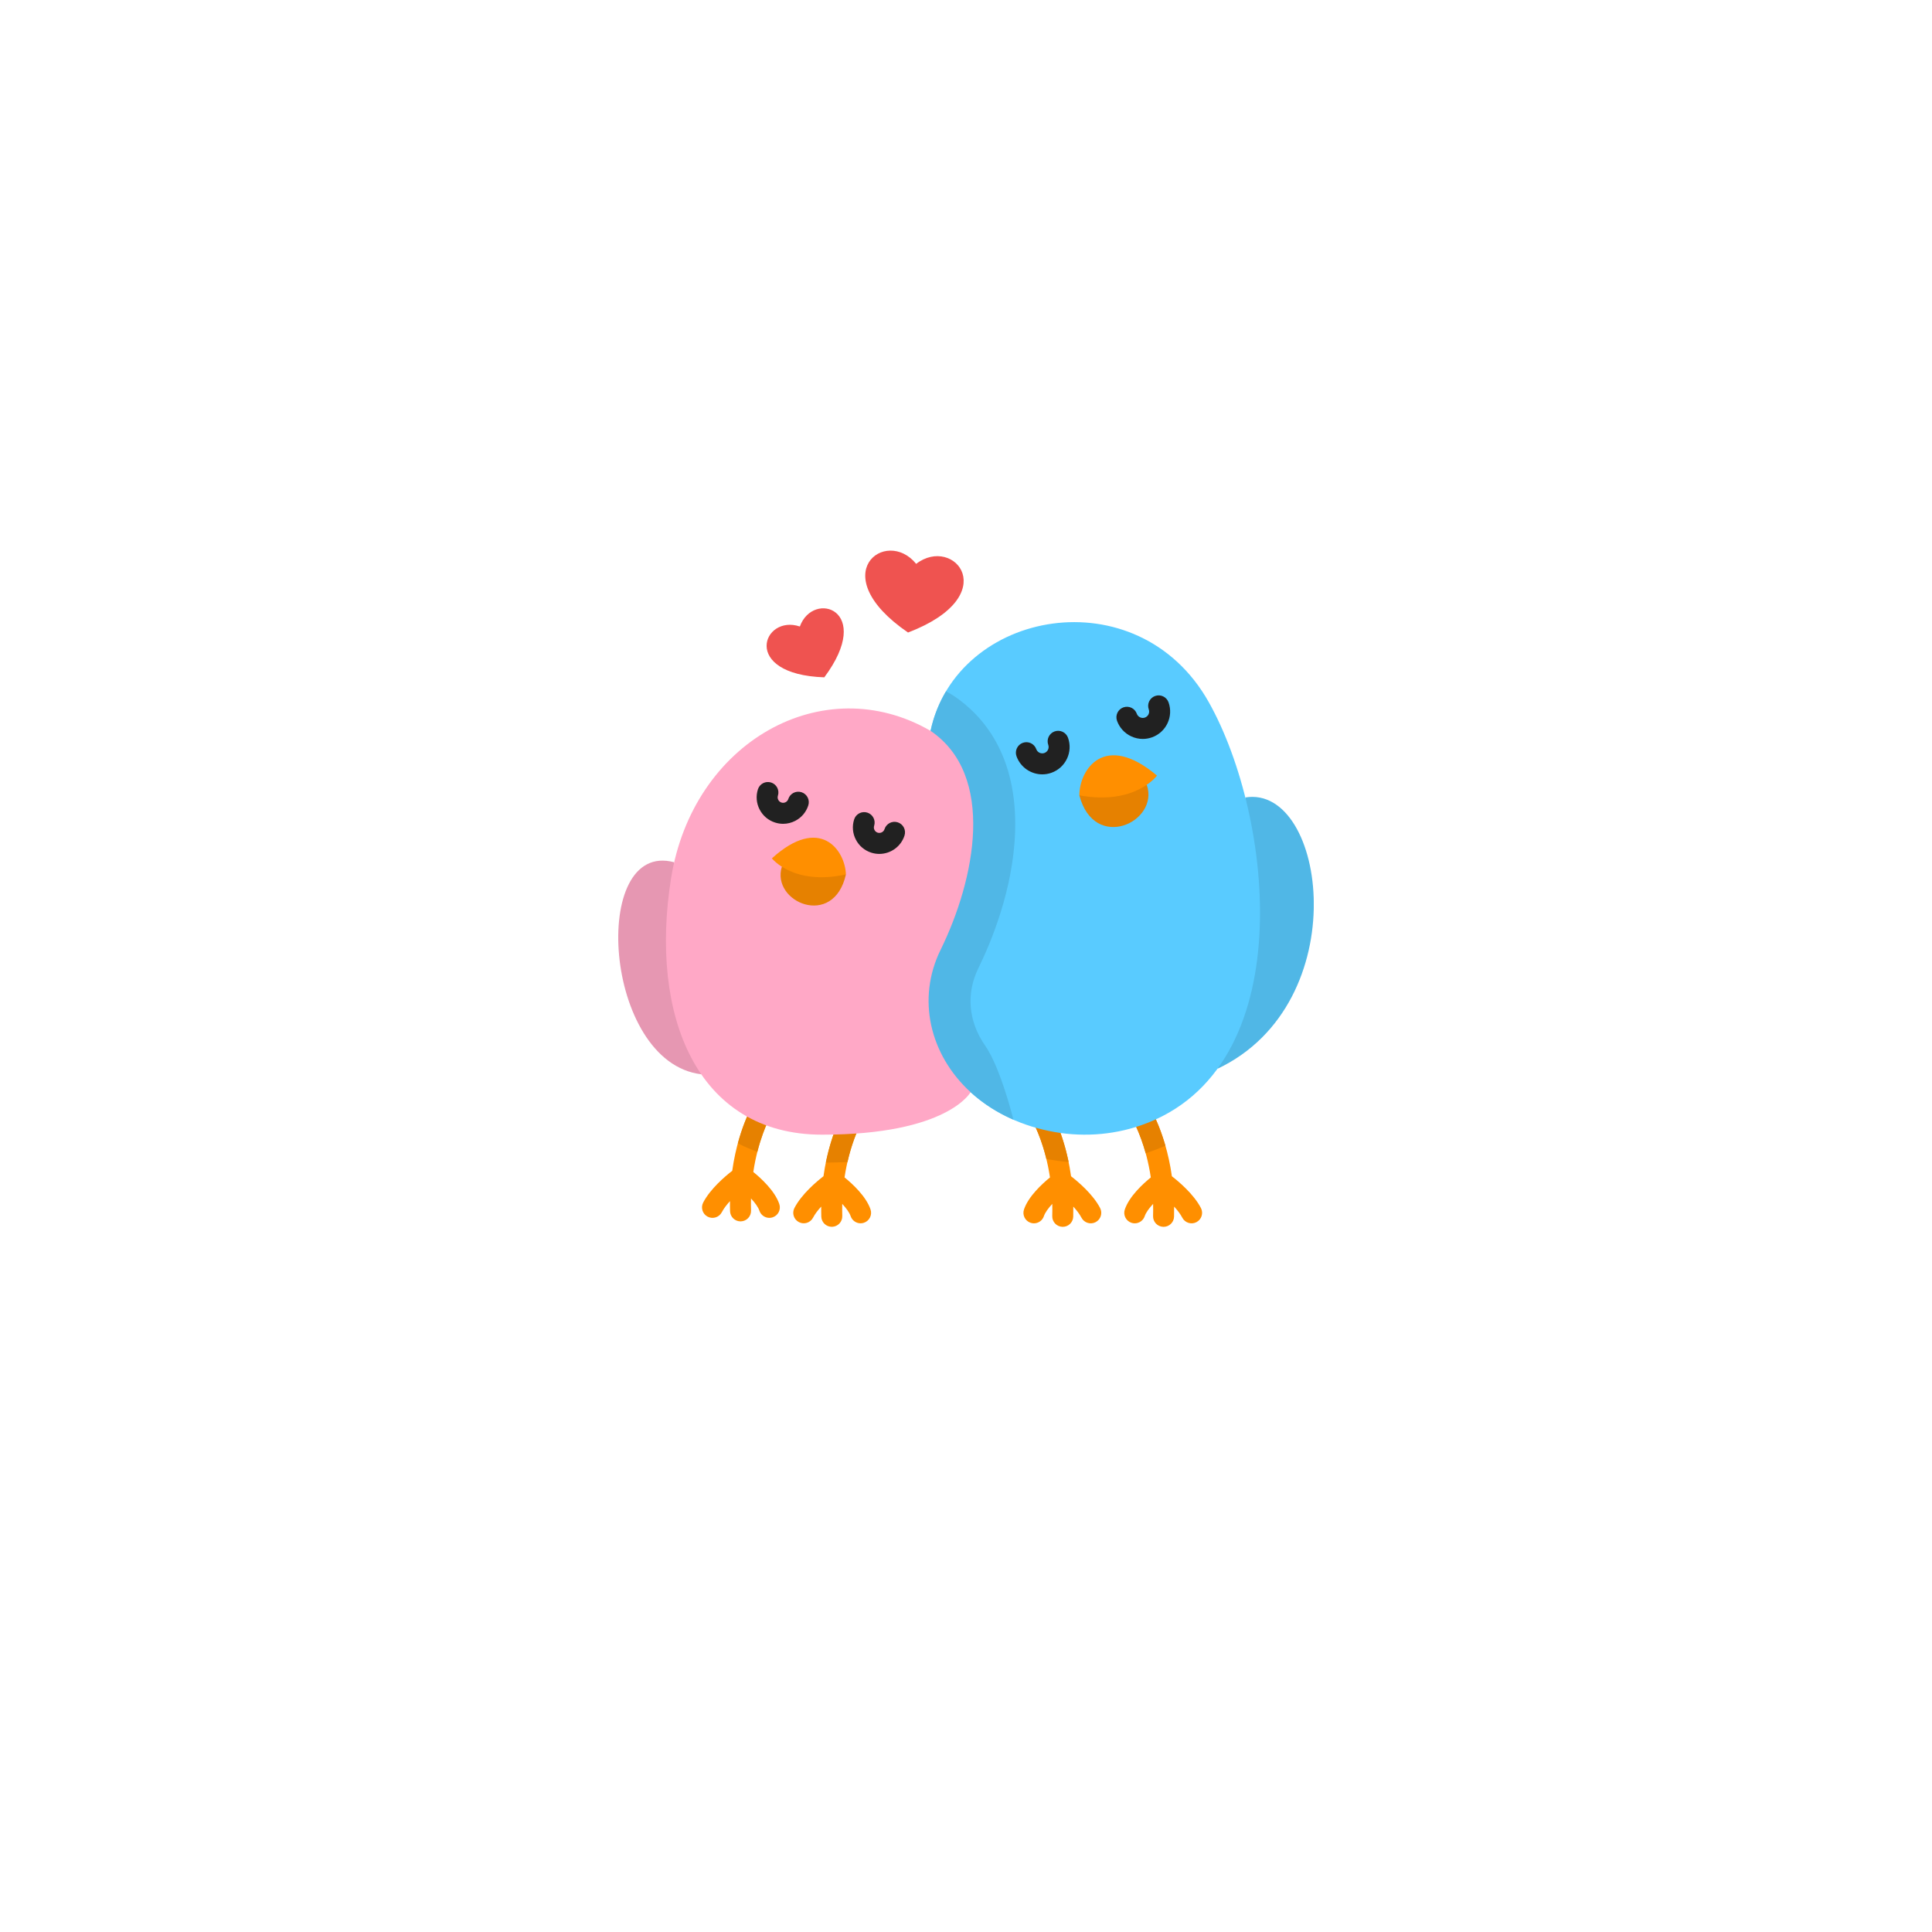 <?xml version="1.0" encoding="UTF-8"?> <svg xmlns="http://www.w3.org/2000/svg" width="400" height="400" viewBox="0 0 400 400" fill="none"> <g filter="url(#filter0_d_1684_15893)"> <circle cx="200" cy="184" r="120" fill="white"></circle> </g> <g clip-path="url(#clip0_1684_15893)"> <path d="M139.584 178.523C122.041 173.768 124.832 219.979 145.19 222.418L139.584 178.523Z" fill="#E697B2"></path> <path d="M248.637 250.102C247.157 247.255 244.08 244.658 242.626 243.532C241.245 233.673 237.292 227.904 237.083 227.605C236.396 226.624 235.047 226.386 234.064 227.07C233.081 227.754 232.838 229.107 233.52 230.092C233.534 230.112 234.945 232.175 236.285 235.867C236.999 237.833 237.775 240.513 238.263 243.775C236.662 245.075 233.797 247.693 232.88 250.41C232.497 251.547 233.107 252.78 234.245 253.164C234.475 253.242 234.709 253.278 234.939 253.278C235.846 253.278 236.692 252.706 236.998 251.8C237.257 251.03 237.932 250.124 238.738 249.255C238.758 250.069 238.757 250.905 238.731 251.765C238.695 252.964 239.638 253.966 240.838 254.002C240.86 254.003 240.882 254.003 240.904 254.003C242.074 254.003 243.04 253.073 243.075 251.895C243.096 251.186 243.098 250.495 243.091 249.814C243.771 250.555 244.383 251.343 244.78 252.107C245.334 253.172 246.646 253.587 247.71 253.033C248.776 252.478 249.191 251.166 248.637 250.102Z" fill="#FF8F00"></path> <path d="M221.751 243.532C220.371 233.673 216.418 227.904 216.209 227.605C215.521 226.624 214.172 226.386 213.19 227.07C212.206 227.754 211.964 229.107 212.645 230.092C212.659 230.112 214.07 232.175 215.41 235.867C216.124 237.833 216.9 240.513 217.388 243.775C215.787 245.075 212.922 247.693 212.005 250.41C211.622 251.547 212.232 252.78 213.37 253.164C213.6 253.242 213.834 253.278 214.064 253.278C214.971 253.278 215.817 252.706 216.123 251.8C216.382 251.03 217.057 250.124 217.863 249.255C217.883 250.069 217.883 250.905 217.857 251.765C217.821 252.964 218.764 253.966 219.963 254.002C219.985 254.003 220.008 254.003 220.03 254.003C221.2 254.003 222.165 253.073 222.2 251.895C222.221 251.186 222.223 250.495 222.216 249.814C222.896 250.555 223.508 251.343 223.905 252.107C224.459 253.172 225.771 253.587 226.836 253.033C227.9 252.479 228.315 251.167 227.761 250.102C226.282 247.255 223.205 244.659 221.751 243.532Z" fill="#FF8F00"></path> <path d="M155.964 242.644C156.452 239.382 157.228 236.702 157.941 234.737C159.275 231.062 160.678 229.003 160.706 228.962C161.39 227.979 161.15 226.627 160.169 225.94C159.186 225.252 157.831 225.491 157.143 226.474C156.933 226.773 152.98 232.542 151.6 242.401C150.146 243.527 147.07 246.124 145.589 248.971C145.036 250.035 145.45 251.347 146.514 251.901C147.579 252.455 148.891 252.04 149.445 250.976C149.842 250.212 150.454 249.423 151.134 248.682C151.127 249.364 151.128 250.055 151.15 250.763C151.185 251.941 152.151 252.871 153.321 252.871C153.343 252.871 153.365 252.871 153.387 252.87C154.587 252.834 155.53 251.833 155.494 250.633C155.468 249.774 155.467 248.937 155.488 248.124C156.294 248.993 156.968 249.899 157.228 250.668C157.534 251.575 158.38 252.147 159.286 252.147C159.516 252.147 159.751 252.11 159.981 252.032C161.118 251.648 161.729 250.416 161.345 249.278C160.429 246.561 157.564 243.944 155.964 242.644Z" fill="#FF8F00"></path> <path d="M174.854 243.769C175.342 240.507 176.118 237.827 176.831 235.861C178.165 232.187 179.569 230.128 179.597 230.087C180.281 229.104 180.041 227.752 179.059 227.065C178.077 226.377 176.721 226.616 176.033 227.599C175.824 227.898 171.871 233.667 170.491 243.526C169.037 244.652 165.96 247.249 164.48 250.096C163.926 251.161 164.34 252.473 165.405 253.026C166.47 253.58 167.782 253.166 168.336 252.101C168.733 251.337 169.345 250.549 170.025 249.807C170.017 250.489 170.019 251.18 170.041 251.889C170.076 253.066 171.042 253.997 172.212 253.997C172.234 253.997 172.256 253.996 172.278 253.996C173.477 253.96 174.421 252.958 174.385 251.758C174.359 250.899 174.358 250.062 174.378 249.249C175.184 250.118 175.859 251.024 176.118 251.793C176.424 252.7 177.27 253.272 178.177 253.272C178.407 253.272 178.641 253.235 178.871 253.157C180.008 252.774 180.619 251.541 180.236 250.404C179.32 247.686 176.455 245.069 174.854 243.769Z" fill="#FF8F00"></path> <path d="M257.837 165.101C274.595 162.388 280.797 207.673 252.062 221.282L257.837 165.101Z" fill="#50B7E6"></path> <path d="M237.075 227.605C236.388 226.624 235.039 226.386 234.056 227.07C233.073 227.754 232.83 229.107 233.511 230.092C233.526 230.112 234.937 232.175 236.277 235.867C236.581 236.706 236.897 237.675 237.197 238.763C237.518 238.66 237.84 238.554 238.159 238.443C239.225 238.072 240.266 237.66 241.28 237.209C239.567 231.24 237.235 227.833 237.075 227.605Z" fill="#E68100"></path> <path d="M216.216 227.605C215.528 226.624 214.179 226.386 213.197 227.07C212.214 227.754 211.971 229.107 212.652 230.092C212.666 230.112 214.077 232.174 215.418 235.867C215.829 237 216.26 238.371 216.646 239.952C218.168 240.244 219.706 240.455 221.247 240.579C219.591 232.53 216.403 227.873 216.216 227.605Z" fill="#E68100"></path> <path d="M192.666 151.313C198.044 126.145 235.548 119.245 250.25 145.348C263.726 169.275 269.387 221.439 236.265 232.971C230.128 235.108 223.499 235.476 217.139 234.145C210.526 232.76 205.06 229.886 200.952 226.122H178.75L192.666 151.313Z" fill="#59CBFF"></path> <path d="M197.545 144.119C197.008 143.755 196.428 143.449 195.858 143.141C195.676 143.447 195.5 143.757 195.327 144.076C194.285 146.002 193.479 148.06 192.933 150.18C192.838 150.551 192.749 150.925 192.668 151.303C192.668 151.306 192.667 151.31 192.666 151.313L183.389 201.185L178.75 226.121H200.952C203.429 228.391 206.404 230.334 209.824 231.825C208.406 226.404 206.345 219.92 203.901 216.385C200.532 211.53 199.969 205.729 202.545 200.485C205.22 195.04 209.766 184.133 210.165 172.257C210.698 156.437 203.596 148.223 197.545 144.119Z" fill="#50B7E6"></path> <path d="M160.172 225.94C159.189 225.252 157.834 225.491 157.146 226.474C156.981 226.71 154.489 230.348 152.766 236.708C154.062 237.378 155.409 237.967 156.803 238.471C157.166 237.037 157.564 235.784 157.944 234.736C159.278 231.062 160.681 229.002 160.71 228.961C161.394 227.979 161.154 226.627 160.172 225.94Z" fill="#E68100"></path> <path d="M179.607 230.087C180.291 229.104 180.051 227.752 179.069 227.065C178.087 226.377 176.731 226.616 176.043 227.599C175.855 227.868 172.632 232.574 170.984 240.704C172.519 240.694 174.012 240.654 175.463 240.586C175.885 238.732 176.376 237.143 176.842 235.861C178.175 232.188 179.579 230.128 179.607 230.087Z" fill="#E68100"></path> <path d="M200.948 226.124C192.461 218.346 189.771 206.766 194.739 196.654C201.901 182.074 206.228 160.515 192.661 151.314C170.436 138.447 143.433 153.574 138.933 181.864C134.432 210.154 144.19 234.923 170.214 234.923C196.239 234.923 200.948 226.124 200.948 226.124Z" fill="#FFA8C6"></path> <path d="M215.794 160.323C213.469 160.323 211.285 158.881 210.456 156.57C210.051 155.441 210.638 154.197 211.768 153.791C212.899 153.386 214.142 153.973 214.547 155.103C214.793 155.787 215.549 156.145 216.234 155.899C216.918 155.653 217.276 154.897 217.03 154.212C216.625 153.082 217.212 151.838 218.342 151.433C219.473 151.028 220.716 151.615 221.121 152.745C222.176 155.684 220.642 158.935 217.702 159.99C217.071 160.215 216.427 160.323 215.794 160.323Z" fill="#212121"></path> <path d="M236.597 152.989C235.772 152.989 234.951 152.807 234.183 152.444C232.815 151.799 231.78 150.658 231.269 149.234C230.864 148.105 231.451 146.861 232.581 146.455C233.711 146.05 234.955 146.637 235.36 147.767C235.479 148.099 235.72 148.364 236.038 148.514C236.357 148.665 236.715 148.682 237.046 148.563C237.731 148.317 238.088 147.561 237.842 146.876C237.437 145.746 238.024 144.502 239.154 144.097C240.285 143.692 241.528 144.279 241.934 145.409C242.988 148.349 241.455 151.599 238.514 152.654C237.889 152.877 237.242 152.989 236.597 152.989Z" fill="#212121"></path> <path d="M223.469 164.669C226.571 176.513 240.106 170.169 237.427 162.484L231.506 160.742L223.469 164.669Z" fill="#E68100"></path> <path d="M223.469 164.668C223.469 159.31 228.686 151.414 239.543 160.579C239.543 160.579 235.031 166.783 223.469 164.668Z" fill="#FF8F00"></path> <path d="M182.052 176.794C181.501 176.794 180.942 176.71 180.39 176.534C178.997 176.089 177.861 175.128 177.19 173.829C176.52 172.529 176.395 171.046 176.84 169.653C177.205 168.51 178.429 167.879 179.571 168.244C180.715 168.609 181.345 169.832 180.98 170.975C180.889 171.262 180.914 171.568 181.053 171.836C181.191 172.104 181.425 172.302 181.712 172.393C182.304 172.583 182.942 172.255 183.131 171.662C183.496 170.518 184.719 169.887 185.862 170.253C187.005 170.618 187.636 171.84 187.271 172.984C186.529 175.308 184.37 176.793 182.052 176.794Z" fill="#212121"></path> <path d="M162.14 170.562C161.58 170.562 161.017 170.475 160.468 170.299C159.075 169.855 157.939 168.894 157.268 167.594C156.598 166.295 156.474 164.812 156.918 163.419C157.284 162.276 158.506 161.645 159.649 162.01C160.793 162.375 161.424 163.597 161.058 164.741C160.967 165.028 160.992 165.334 161.131 165.601C161.269 165.869 161.503 166.067 161.79 166.159C162.077 166.251 162.383 166.225 162.651 166.087C162.919 165.949 163.117 165.714 163.209 165.427C163.574 164.284 164.797 163.653 165.94 164.018C167.083 164.383 167.714 165.606 167.349 166.749C166.904 168.142 165.944 169.278 164.644 169.949C163.856 170.356 163.001 170.562 162.14 170.562Z" fill="#212121"></path> <path d="M175.138 181.043C172.602 192.338 159.601 186.796 161.875 179.445L167.412 177.602L175.138 181.043Z" fill="#E68100"></path> <path d="M175.138 181.04C174.958 175.977 169.765 168.691 159.812 177.714C159.812 177.714 164.284 183.425 175.138 181.04Z" fill="#FF8F00"></path> <path d="M187.997 130.958C207.949 123.337 197.56 110.677 189.681 116.741C183.438 109.004 170.378 118.886 187.997 130.958Z" fill="#EF5350"></path> <path d="M170.661 140.235C181.064 126.259 168.371 122.088 165.6 129.71C157.916 127.115 153.248 139.633 170.661 140.235Z" fill="#EF5350"></path> </g> <defs> <filter id="filter0_d_1684_15893" x="0" y="0" width="400" height="400" filterUnits="userSpaceOnUse" color-interpolation-filters="sRGB"> <feFlood flood-opacity="0" result="BackgroundImageFix"></feFlood> <feColorMatrix in="SourceAlpha" type="matrix" values="0 0 0 0 0 0 0 0 0 0 0 0 0 0 0 0 0 0 127 0" result="hardAlpha"></feColorMatrix> <feOffset dy="4"></feOffset> <feGaussianBlur stdDeviation="10"></feGaussianBlur> <feComposite in2="hardAlpha" operator="out"></feComposite> <feColorMatrix type="matrix" values="0 0 0 0 0 0 0 0 0 0 0 0 0 0 0 0 0 0 0.15 0"></feColorMatrix> <feBlend mode="normal" in2="BackgroundImageFix" result="effect1_dropShadow_1684_15893"></feBlend> <feBlend mode="normal" in="SourceGraphic" in2="effect1_dropShadow_1684_15893" result="shape"></feBlend> </filter> <clipPath id="clip0_1684_15893"> <rect width="36" height="36" fill="white" transform="translate(128 112) scale(4)"></rect> </clipPath> </defs> </svg> 